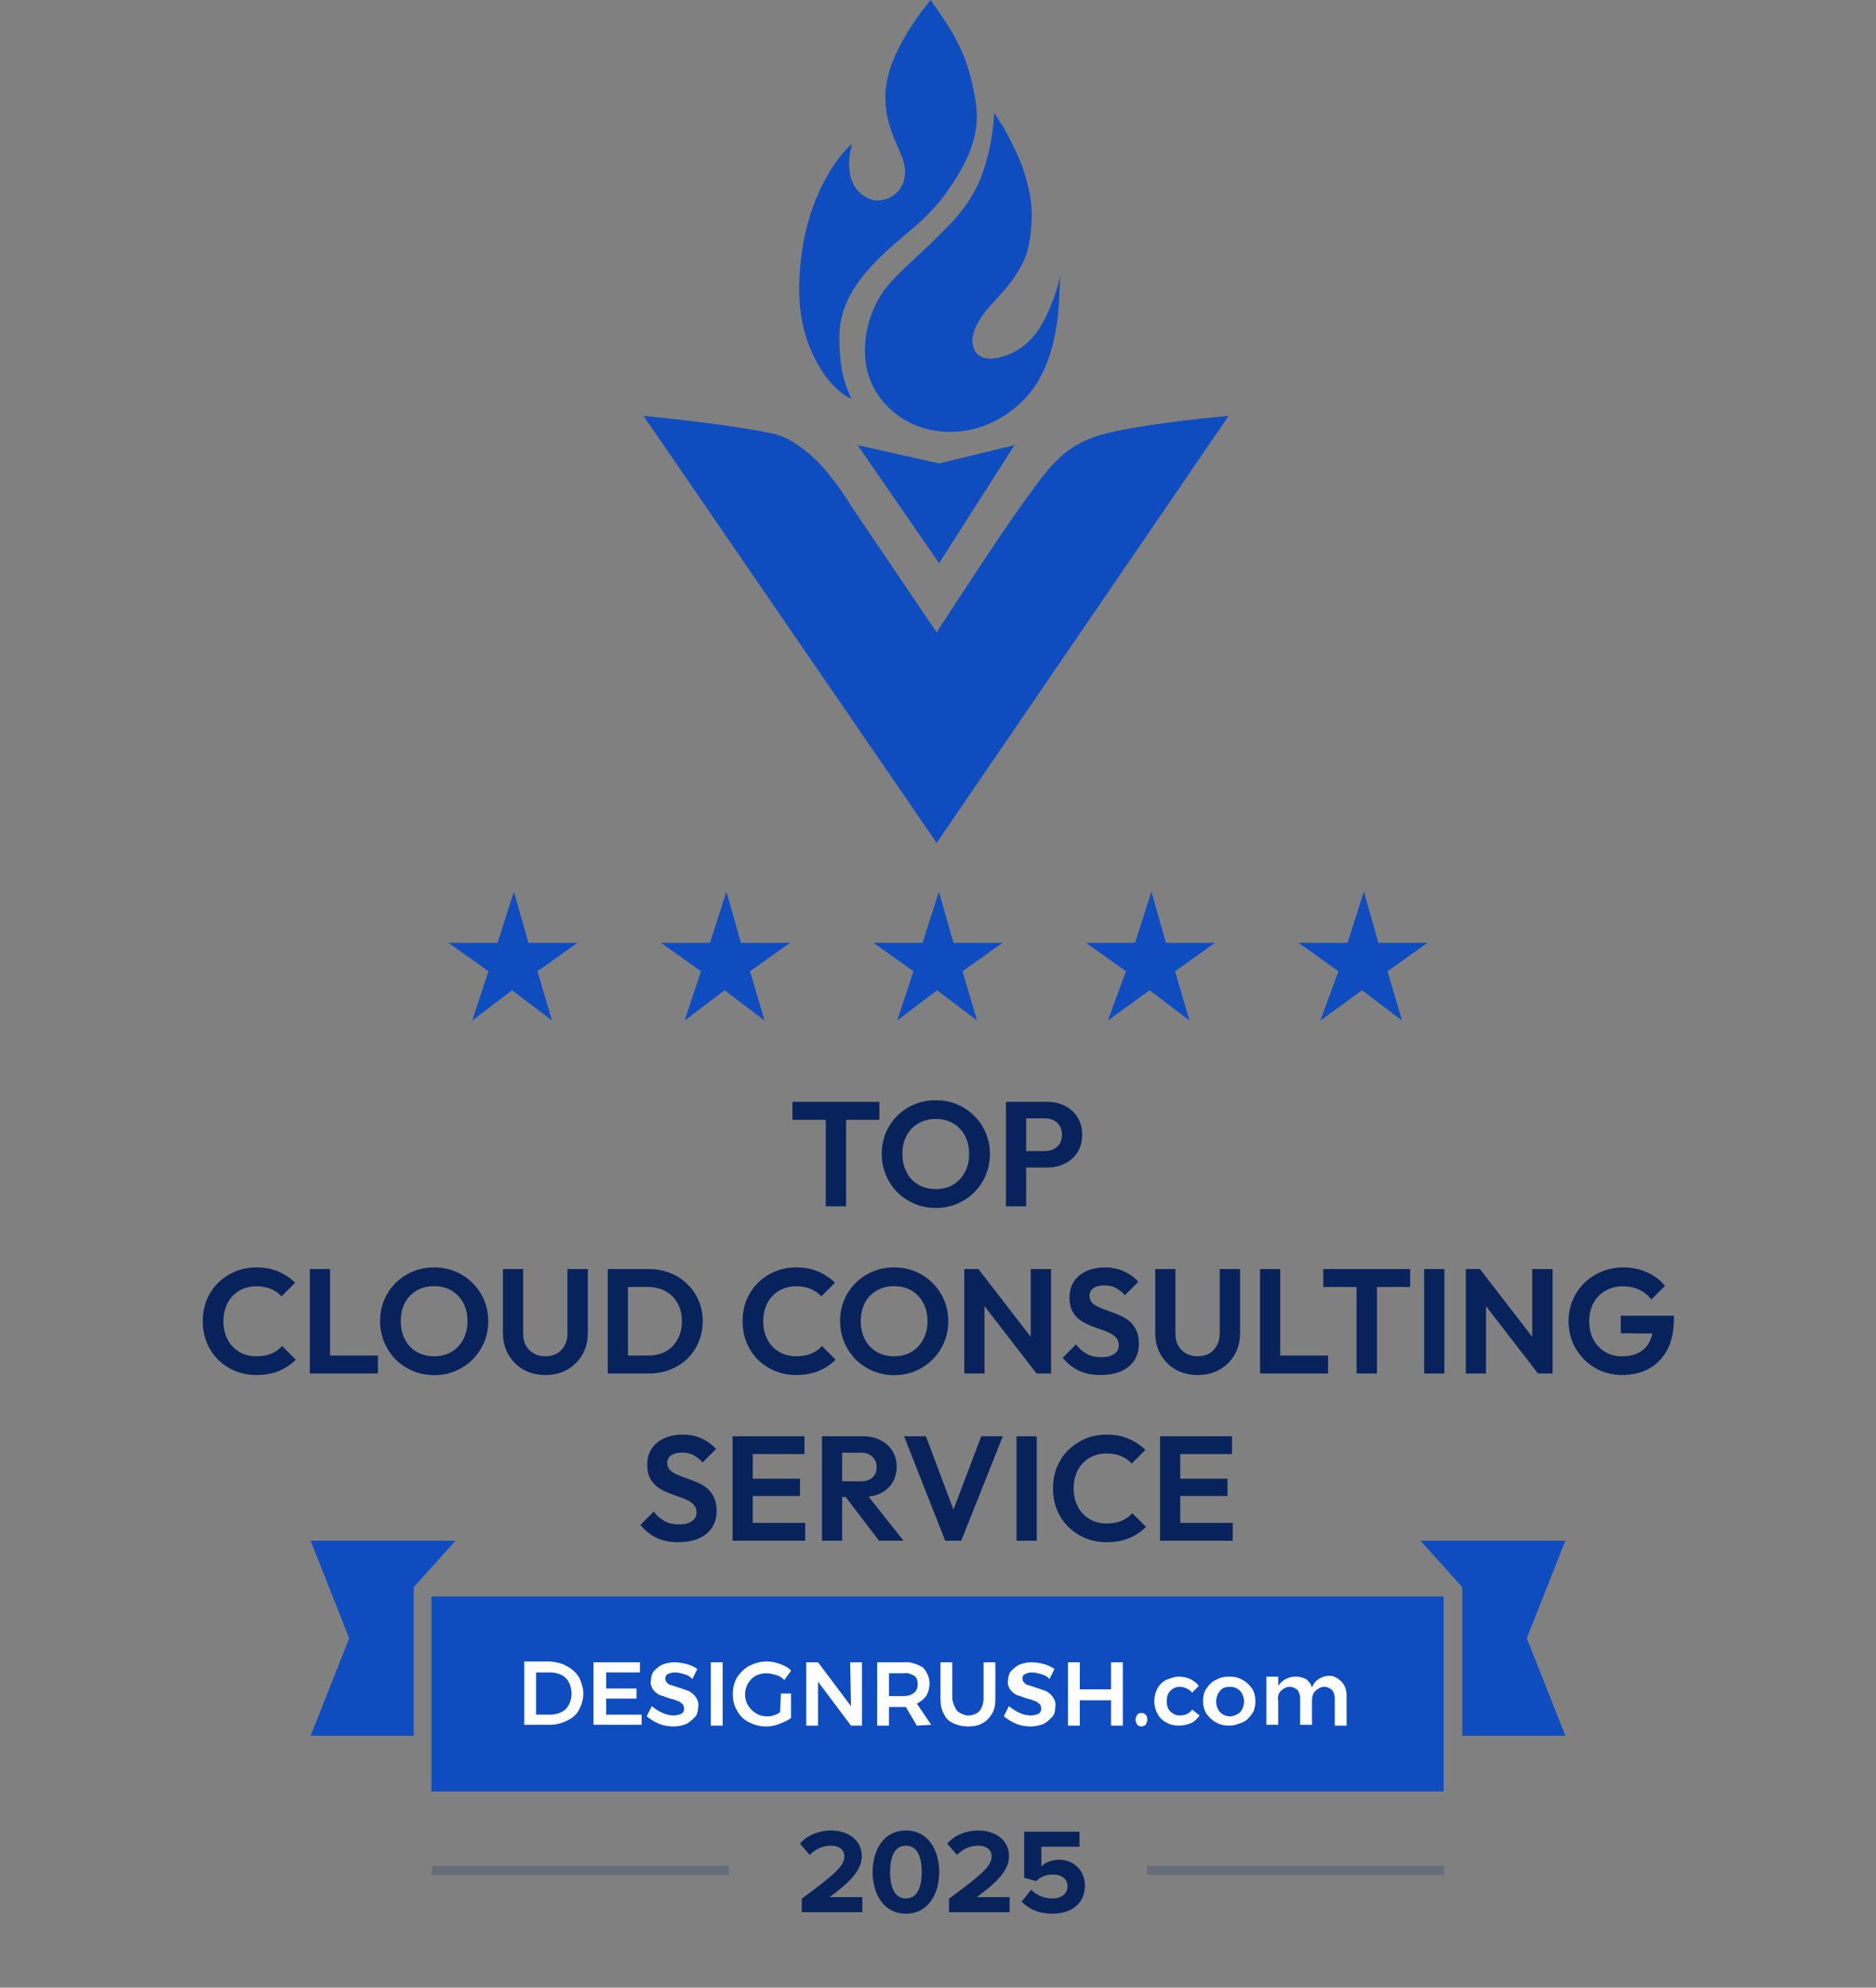 <svg xmlns="http://www.w3.org/2000/svg" width="202" height="214" viewBox="0 0 202 214" fill="none"><rect x="0" y="0" width="202" height="214" fill="#808080" stroke="none"/><path d="M101.119 60.631L92.345 47.929L101.119 49.893L109.238 47.929L101.119 60.631Z" fill="#0F4CC0"></path><path d="M121.242 104.574L116.94 101.512H122.219L123.979 96L125.543 101.512H130.821L126.52 104.574L128.084 109.881L123.783 106.615L119.287 109.881L121.242 104.574Z" fill="#0F4CC0"></path><path d="M144.123 104.574L139.822 101.512H145.1L146.86 96L148.424 101.512H153.702L149.401 104.574L150.965 109.881L146.664 106.615L142.168 109.881L144.123 104.574Z" fill="#0F4CC0"></path><path d="M98.361 104.574L94.06 101.512H99.338L101.098 96L102.662 101.512H107.941L103.639 104.574L105.203 109.881L100.902 106.615L96.601 109.881L98.361 104.574Z" fill="#0F4CC0"></path><path d="M75.48 104.574L71.179 101.512H76.457L78.217 96L79.781 101.512H85.06L80.758 104.574L82.323 109.881L78.021 106.615L73.72 109.881L75.48 104.574Z" fill="#0F4CC0"></path><path d="M52.599 104.574L48.298 101.512H53.576L55.336 96L56.9 101.512H62.179L57.877 104.574L59.441 109.881L55.14 106.615L50.839 109.881L52.599 104.574Z" fill="#0F4CC0"></path><path d="M132.286 44.786L100.857 90.75L69.298 44.786C72.571 45.091 79.983 45.912 83.441 46.75C86.898 47.588 90.294 52.163 91.559 54.345L100.857 68.095C102.996 64.778 107.824 57.383 110.024 54.345C112.774 50.547 114.476 47.928 118.798 46.75C122.255 45.807 129.23 45.047 132.286 44.786Z" fill="#0F4CC0"></path><path d="M99.456 46.095C102.599 47.012 106.784 46.503 110.194 43.083C113.981 39.286 114.112 32.926 114.123 29.464C114.122 30.643 113.086 33.335 112.158 34.964C110.445 37.976 107.695 38.631 106.528 38.631C105.993 38.631 104.552 38.369 104.694 36.536C104.888 34.04 107.706 32.083 109.278 29.726C110.849 27.369 111.624 24.357 110.587 19.774C109.837 16.458 107.051 12.048 107.051 12.179C107.051 12.31 106.92 14.667 106.397 16.631C105.873 18.595 105.207 21.083 102.337 24.095C99.329 27.253 96.641 29.333 95.266 31.167C94.087 32.738 92.897 35.488 93.17 38.631C93.499 42.417 96.313 45.179 99.456 46.095Z" fill="#0F4CC0"></path><path d="M90.381 36.405C90.381 40.202 91.166 41.774 91.69 42.952C90.25 42.298 88.94 40.857 87.893 38.893C86.79 36.826 85.96 34.177 86.059 30.512C86.287 22.093 89.857 17.286 91.428 15.776C91.952 15.191 91.611 15.929 91.559 16.238C90.74 21.153 94.178 21.607 94.44 21.607H94.446C94.722 21.607 96.069 21.608 97.059 20.167C98.23 18.464 97.313 16.762 96.535 15.059C96.339 14.63 95.357 13.095 95.357 10.607C95.357 7.595 96.666 5.369 97.321 4.19C97.845 3.248 98.369 2.488 100.202 0C100.77 0.786 102.062 2.645 102.69 3.798C103.476 5.238 104.393 6.94 105.047 10.869C105.601 14.19 104.387 16.89 102.821 19.381C99.94 23.964 97.452 24.881 94.178 28.286C90.959 31.634 90.381 34.179 90.381 36.405Z" fill="#0F4CC0"></path><g opacity="0.5"><path d="M132.286 44.786L100.857 68.095C103.738 63.643 109.733 54.904 111.988 51.726C114.869 47.667 117.095 47.012 122.071 46.095C124.422 45.662 129.536 45.047 132.286 44.786Z" fill="#0F4CC0"></path><path d="M69.298 44.786L100.857 68.095C97.845 63.774 92.607 55.917 89.333 51.202C87.429 48.46 84.75 46.784 79.512 46.095C72.442 45.165 72.048 45.047 69.298 44.786Z" fill="#0F4CC0"></path></g><path d="M109.75 20.952C109.881 18.464 108.572 15.321 107.786 13.226L107.786 13.226C108.441 14.405 109.75 16.762 110.286 18.595L110.29 18.61C110.973 20.949 111.394 22.39 110.809 26.19C110.286 29.595 106.881 32.476 106.095 33.524C105.015 34.964 104.493 36.15 104.786 37.321C105.128 38.689 106.652 38.668 106.954 38.639C106.976 38.634 106.991 38.631 107 38.631C107.017 38.631 106.999 38.635 106.954 38.639C106.656 38.717 105.183 39.294 103.595 39.417C101.893 39.547 100.558 38.928 100.06 38.369C98.893 37.059 98.893 35.619 99.274 34.309C99.664 32.969 100.452 31.69 102.286 30.119C104.119 28.547 104.524 28.809 106.738 26.976C108.781 25.285 109.619 23.44 109.75 20.952Z" fill="#0F4CC0"></path><path d="M100.726 17.449C100.726 22.504 94.564 21.809 94.178 21.607H94.309C96.043 21.607 97.452 20.482 97.452 18.46C97.452 16.438 95.334 14.416 95.334 10.372C95.334 5.631 100.202 0 100.202 0C98.662 2.629 97.645 5.721 97.452 8.552C97.452 13.203 100.726 13.607 100.726 17.449Z" fill="#0F4CC0"></path><path d="M88.913 129.881V118.873H91.105V129.881H88.913ZM85.329 120.569V118.633H94.689V120.569H85.329ZM100.783 130.057C99.962 130.057 99.194 129.908 98.479 129.609C97.775 129.31 97.156 128.9 96.623 128.377C96.1 127.844 95.69 127.225 95.391 126.521C95.093 125.806 94.943 125.044 94.943 124.233C94.943 123.422 95.087 122.67 95.375 121.977C95.674 121.273 96.085 120.66 96.607 120.137C97.141 119.604 97.759 119.193 98.463 118.905C99.167 118.606 99.93 118.457 100.751 118.457C101.583 118.457 102.351 118.606 103.055 118.905C103.759 119.193 104.373 119.604 104.895 120.137C105.429 120.66 105.845 121.273 106.143 121.977C106.442 122.681 106.591 123.438 106.591 124.249C106.591 125.06 106.442 125.817 106.143 126.521C105.845 127.225 105.429 127.844 104.895 128.377C104.373 128.9 103.759 129.31 103.055 129.609C102.362 129.908 101.605 130.057 100.783 130.057ZM100.751 128.025C101.477 128.025 102.106 127.865 102.639 127.545C103.173 127.225 103.589 126.782 103.887 126.217C104.197 125.652 104.351 124.99 104.351 124.233C104.351 123.678 104.266 123.172 104.095 122.713C103.925 122.254 103.679 121.86 103.359 121.529C103.039 121.188 102.661 120.926 102.223 120.745C101.786 120.564 101.295 120.473 100.751 120.473C100.047 120.473 99.423 120.633 98.879 120.953C98.346 121.262 97.924 121.7 97.615 122.265C97.317 122.83 97.167 123.486 97.167 124.233C97.167 124.798 97.252 125.316 97.423 125.785C97.605 126.254 97.85 126.654 98.159 126.985C98.479 127.316 98.858 127.572 99.295 127.753C99.743 127.934 100.229 128.025 100.751 128.025ZM109.916 125.705V123.929H112.524C112.865 123.929 113.175 123.86 113.452 123.721C113.729 123.582 113.948 123.385 114.108 123.129C114.268 122.862 114.348 122.542 114.348 122.169C114.348 121.806 114.268 121.492 114.108 121.225C113.948 120.958 113.729 120.756 113.452 120.617C113.175 120.478 112.865 120.409 112.524 120.409H109.916V118.633H112.748C113.463 118.633 114.103 118.777 114.668 119.065C115.244 119.353 115.697 119.764 116.028 120.297C116.359 120.82 116.524 121.444 116.524 122.169C116.524 122.894 116.359 123.524 116.028 124.057C115.697 124.58 115.244 124.985 114.668 125.273C114.103 125.561 113.463 125.705 112.748 125.705H109.916ZM108.316 129.881V118.633H110.492V129.881H108.316ZM27.61 148.041C26.789 148.041 26.026 147.897 25.322 147.609C24.618 147.31 24 146.9 23.466 146.377C22.944 145.844 22.538 145.225 22.25 144.521C21.973 143.817 21.834 143.06 21.834 142.249C21.834 141.438 21.973 140.681 22.25 139.977C22.538 139.273 22.944 138.66 23.466 138.137C24 137.614 24.613 137.204 25.306 136.905C26.01 136.606 26.778 136.457 27.61 136.457C28.506 136.457 29.296 136.606 29.978 136.905C30.661 137.193 31.264 137.593 31.786 138.105L30.314 139.577C30.005 139.236 29.626 138.969 29.178 138.777C28.73 138.585 28.207 138.489 27.61 138.489C27.087 138.489 26.608 138.58 26.17 138.761C25.744 138.932 25.37 139.188 25.05 139.529C24.73 139.86 24.485 140.26 24.314 140.729C24.143 141.188 24.058 141.694 24.058 142.249C24.058 142.814 24.143 143.326 24.314 143.785C24.485 144.244 24.73 144.644 25.05 144.985C25.37 145.316 25.744 145.572 26.17 145.753C26.608 145.934 27.087 146.025 27.61 146.025C28.239 146.025 28.778 145.929 29.226 145.737C29.685 145.545 30.069 145.273 30.378 144.921L31.85 146.393C31.328 146.916 30.72 147.321 30.026 147.609C29.333 147.897 28.527 148.041 27.61 148.041ZM33.363 147.881V136.633H35.539V147.881H33.363ZM34.963 147.881V145.945H40.691V147.881H34.963ZM46.768 148.057C45.946 148.057 45.178 147.908 44.464 147.609C43.76 147.31 43.141 146.9 42.608 146.377C42.085 145.844 41.674 145.225 41.376 144.521C41.077 143.806 40.928 143.044 40.928 142.233C40.928 141.422 41.072 140.67 41.36 139.977C41.658 139.273 42.069 138.66 42.592 138.137C43.125 137.604 43.744 137.193 44.448 136.905C45.152 136.606 45.914 136.457 46.736 136.457C47.568 136.457 48.336 136.606 49.04 136.905C49.744 137.193 50.357 137.604 50.88 138.137C51.413 138.66 51.829 139.273 52.128 139.977C52.426 140.681 52.576 141.438 52.576 142.249C52.576 143.06 52.426 143.817 52.128 144.521C51.829 145.225 51.413 145.844 50.88 146.377C50.357 146.9 49.744 147.31 49.04 147.609C48.346 147.908 47.589 148.057 46.768 148.057ZM46.736 146.025C47.461 146.025 48.09 145.865 48.624 145.545C49.157 145.225 49.573 144.782 49.872 144.217C50.181 143.652 50.336 142.99 50.336 142.233C50.336 141.678 50.25 141.172 50.08 140.713C49.909 140.254 49.664 139.86 49.344 139.529C49.024 139.188 48.645 138.926 48.208 138.745C47.77 138.564 47.28 138.473 46.736 138.473C46.032 138.473 45.408 138.633 44.864 138.953C44.33 139.262 43.909 139.7 43.6 140.265C43.301 140.83 43.152 141.486 43.152 142.233C43.152 142.798 43.237 143.316 43.408 143.785C43.589 144.254 43.834 144.654 44.144 144.985C44.464 145.316 44.842 145.572 45.28 145.753C45.728 145.934 46.213 146.025 46.736 146.025ZM58.732 148.041C57.847 148.041 57.058 147.849 56.364 147.465C55.682 147.07 55.143 146.532 54.748 145.849C54.354 145.166 54.156 144.393 54.156 143.529V136.633H56.332V143.593C56.332 144.094 56.434 144.526 56.636 144.889C56.85 145.252 57.138 145.534 57.5 145.737C57.874 145.929 58.284 146.025 58.732 146.025C59.191 146.025 59.596 145.929 59.948 145.737C60.3 145.534 60.578 145.252 60.78 144.889C60.994 144.526 61.1 144.1 61.1 143.609V136.633H63.292V143.545C63.292 144.409 63.095 145.182 62.7 145.865C62.306 146.537 61.767 147.07 61.084 147.465C60.412 147.849 59.628 148.041 58.732 148.041ZM66.929 147.881V145.945H69.793C70.518 145.945 71.153 145.796 71.697 145.497C72.241 145.188 72.662 144.756 72.961 144.201C73.27 143.646 73.425 142.99 73.425 142.233C73.425 141.497 73.27 140.857 72.961 140.313C72.652 139.758 72.225 139.332 71.681 139.033C71.137 138.724 70.508 138.569 69.793 138.569H66.881V136.633H69.825C70.657 136.633 71.425 136.772 72.129 137.049C72.844 137.326 73.462 137.721 73.985 138.233C74.518 138.734 74.929 139.326 75.217 140.009C75.516 140.692 75.665 141.438 75.665 142.249C75.665 143.06 75.516 143.812 75.217 144.505C74.929 145.188 74.524 145.785 74.001 146.297C73.478 146.798 72.86 147.188 72.145 147.465C71.441 147.742 70.678 147.881 69.857 147.881H66.929ZM65.441 147.881V136.633H67.617V147.881H65.441ZM85.735 148.041C84.914 148.041 84.151 147.897 83.447 147.609C82.743 147.31 82.124 146.9 81.591 146.377C81.069 145.844 80.663 145.225 80.375 144.521C80.098 143.817 79.959 143.06 79.959 142.249C79.959 141.438 80.098 140.681 80.375 139.977C80.663 139.273 81.069 138.66 81.591 138.137C82.124 137.614 82.738 137.204 83.431 136.905C84.135 136.606 84.903 136.457 85.735 136.457C86.631 136.457 87.421 136.606 88.103 136.905C88.786 137.193 89.388 137.593 89.911 138.105L88.439 139.577C88.13 139.236 87.751 138.969 87.303 138.777C86.855 138.585 86.332 138.489 85.735 138.489C85.213 138.489 84.733 138.58 84.295 138.761C83.868 138.932 83.495 139.188 83.175 139.529C82.855 139.86 82.61 140.26 82.439 140.729C82.269 141.188 82.183 141.694 82.183 142.249C82.183 142.814 82.269 143.326 82.439 143.785C82.61 144.244 82.855 144.644 83.175 144.985C83.495 145.316 83.868 145.572 84.295 145.753C84.733 145.934 85.213 146.025 85.735 146.025C86.365 146.025 86.903 145.929 87.351 145.737C87.81 145.545 88.194 145.273 88.503 144.921L89.975 146.393C89.453 146.916 88.844 147.321 88.151 147.609C87.458 147.897 86.653 148.041 85.735 148.041ZM96.299 148.057C95.478 148.057 94.71 147.908 93.995 147.609C93.291 147.31 92.672 146.9 92.139 146.377C91.616 145.844 91.206 145.225 90.907 144.521C90.608 143.806 90.459 143.044 90.459 142.233C90.459 141.422 90.603 140.67 90.891 139.977C91.189 139.273 91.6 138.66 92.123 138.137C92.656 137.604 93.275 137.193 93.979 136.905C94.683 136.606 95.445 136.457 96.267 136.457C97.099 136.457 97.867 136.606 98.571 136.905C99.275 137.193 99.888 137.604 100.411 138.137C100.944 138.66 101.36 139.273 101.659 139.977C101.957 140.681 102.107 141.438 102.107 142.249C102.107 143.06 101.957 143.817 101.659 144.521C101.36 145.225 100.944 145.844 100.411 146.377C99.888 146.9 99.275 147.31 98.571 147.609C97.877 147.908 97.12 148.057 96.299 148.057ZM96.267 146.025C96.992 146.025 97.621 145.865 98.155 145.545C98.688 145.225 99.104 144.782 99.403 144.217C99.712 143.652 99.867 142.99 99.867 142.233C99.867 141.678 99.781 141.172 99.611 140.713C99.44 140.254 99.195 139.86 98.875 139.529C98.555 139.188 98.176 138.926 97.739 138.745C97.302 138.564 96.811 138.473 96.267 138.473C95.563 138.473 94.939 138.633 94.395 138.953C93.862 139.262 93.44 139.7 93.131 140.265C92.832 140.83 92.683 141.486 92.683 142.233C92.683 142.798 92.768 143.316 92.939 143.785C93.12 144.254 93.365 144.654 93.675 144.985C93.995 145.316 94.374 145.572 94.811 145.753C95.259 145.934 95.744 146.025 96.267 146.025ZM103.832 147.881V136.633H105.352L106.008 138.809V147.881H103.832ZM111.608 147.881L104.936 139.241L105.352 136.633L112.024 145.273L111.608 147.881ZM111.608 147.881L110.984 145.769V136.633H113.176V147.881H111.608ZM118.502 148.041C117.595 148.041 116.817 147.886 116.166 147.577C115.526 147.268 114.945 146.804 114.422 146.185L115.862 144.745C116.193 145.182 116.577 145.524 117.014 145.769C117.451 146.004 117.985 146.121 118.614 146.121C119.179 146.121 119.627 146.009 119.958 145.785C120.299 145.561 120.47 145.252 120.47 144.857C120.47 144.516 120.374 144.238 120.182 144.025C119.99 143.812 119.734 143.63 119.414 143.481C119.105 143.332 118.758 143.198 118.374 143.081C118.001 142.953 117.622 142.809 117.238 142.649C116.865 142.489 116.518 142.292 116.198 142.057C115.889 141.812 115.638 141.502 115.446 141.129C115.254 140.745 115.158 140.265 115.158 139.689C115.158 139.006 115.323 138.425 115.654 137.945C115.985 137.465 116.438 137.097 117.014 136.841C117.59 136.585 118.241 136.457 118.966 136.457C119.734 136.457 120.427 136.601 121.046 136.889C121.665 137.177 122.171 137.55 122.566 138.009L121.126 139.449C120.795 139.086 120.454 138.82 120.102 138.649C119.761 138.478 119.371 138.393 118.934 138.393C118.433 138.393 118.038 138.489 117.75 138.681C117.462 138.873 117.318 139.15 117.318 139.513C117.318 139.822 117.414 140.073 117.606 140.265C117.798 140.457 118.049 140.622 118.358 140.761C118.678 140.9 119.025 141.033 119.398 141.161C119.782 141.289 120.161 141.433 120.534 141.593C120.918 141.753 121.265 141.961 121.574 142.217C121.894 142.473 122.15 142.804 122.342 143.209C122.534 143.604 122.63 144.094 122.63 144.681C122.63 145.726 122.262 146.548 121.526 147.145C120.79 147.742 119.782 148.041 118.502 148.041ZM128.967 148.041C128.081 148.041 127.292 147.849 126.599 147.465C125.916 147.07 125.377 146.532 124.983 145.849C124.588 145.166 124.391 144.393 124.391 143.529V136.633H126.567V143.593C126.567 144.094 126.668 144.526 126.871 144.889C127.084 145.252 127.372 145.534 127.735 145.737C128.108 145.929 128.519 146.025 128.967 146.025C129.425 146.025 129.831 145.929 130.183 145.737C130.535 145.534 130.812 145.252 131.015 144.889C131.228 144.526 131.335 144.1 131.335 143.609V136.633H133.527V143.545C133.527 144.409 133.329 145.182 132.935 145.865C132.54 146.537 132.001 147.07 131.319 147.465C130.647 147.849 129.863 148.041 128.967 148.041ZM135.675 147.881V136.633H137.851V147.881H135.675ZM137.275 147.881V145.945H143.003V147.881H137.275ZM146.069 147.881V136.873H148.261V147.881H146.069ZM142.485 138.569V136.633H151.845V138.569H142.485ZM153.347 147.881V136.633H155.523V147.881H153.347ZM157.832 147.881V136.633H159.352L160.008 138.809V147.881H157.832ZM165.608 147.881L158.936 139.241L159.352 136.633L166.024 145.273L165.608 147.881ZM165.608 147.881L164.984 145.769V136.633H167.176V147.881H165.608ZM174.657 148.041C173.857 148.041 173.105 147.897 172.401 147.609C171.707 147.31 171.094 146.894 170.561 146.361C170.038 145.828 169.627 145.214 169.329 144.521C169.041 143.817 168.897 143.06 168.897 142.249C168.897 141.428 169.046 140.67 169.345 139.977C169.643 139.273 170.059 138.66 170.593 138.137C171.126 137.604 171.75 137.193 172.465 136.905C173.179 136.606 173.953 136.457 174.785 136.457C175.713 136.457 176.566 136.633 177.345 136.985C178.123 137.326 178.769 137.812 179.281 138.441L177.809 139.913C177.457 139.454 177.019 139.102 176.497 138.857C175.974 138.612 175.398 138.489 174.769 138.489C174.054 138.489 173.419 138.649 172.865 138.969C172.321 139.278 171.894 139.716 171.585 140.281C171.275 140.836 171.121 141.486 171.121 142.233C171.121 142.98 171.27 143.641 171.569 144.217C171.878 144.782 172.294 145.225 172.817 145.545C173.35 145.865 173.958 146.025 174.641 146.025C175.345 146.025 175.947 145.897 176.449 145.641C176.95 145.374 177.334 144.99 177.601 144.489C177.867 143.977 178.001 143.353 178.001 142.617L179.425 143.593L174.513 143.545V141.657H180.241V141.961C180.241 143.305 180.001 144.43 179.521 145.337C179.041 146.233 178.379 146.91 177.537 147.369C176.705 147.817 175.745 148.041 174.657 148.041ZM73.033 166.041C72.126 166.041 71.348 165.886 70.697 165.577C70.057 165.268 69.476 164.804 68.953 164.185L70.393 162.745C70.724 163.182 71.108 163.524 71.545 163.769C71.983 164.004 72.516 164.121 73.145 164.121C73.71 164.121 74.159 164.009 74.489 163.785C74.831 163.561 75.001 163.252 75.001 162.857C75.001 162.516 74.905 162.238 74.713 162.025C74.521 161.812 74.265 161.63 73.945 161.481C73.636 161.332 73.289 161.198 72.905 161.081C72.532 160.953 72.153 160.809 71.769 160.649C71.396 160.489 71.049 160.292 70.729 160.057C70.42 159.812 70.169 159.502 69.977 159.129C69.785 158.745 69.689 158.265 69.689 157.689C69.689 157.006 69.855 156.425 70.185 155.945C70.516 155.465 70.969 155.097 71.545 154.841C72.121 154.585 72.772 154.457 73.497 154.457C74.265 154.457 74.959 154.601 75.577 154.889C76.196 155.177 76.703 155.55 77.097 156.009L75.657 157.449C75.326 157.086 74.985 156.82 74.633 156.649C74.292 156.478 73.903 156.393 73.465 156.393C72.964 156.393 72.569 156.489 72.281 156.681C71.993 156.873 71.849 157.15 71.849 157.513C71.849 157.822 71.945 158.073 72.137 158.265C72.329 158.457 72.58 158.622 72.889 158.761C73.209 158.9 73.556 159.033 73.929 159.161C74.313 159.289 74.692 159.433 75.065 159.593C75.449 159.753 75.796 159.961 76.105 160.217C76.425 160.473 76.681 160.804 76.873 161.209C77.065 161.604 77.161 162.094 77.161 162.681C77.161 163.726 76.793 164.548 76.057 165.145C75.321 165.742 74.313 166.041 73.033 166.041ZM78.879 165.881V154.633H81.055V165.881H78.879ZM80.479 165.881V163.961H86.703V165.881H80.479ZM80.479 161.065V159.209H86.143V161.065H80.479ZM80.479 156.553V154.633H86.623V156.553H80.479ZM90.104 161.177V159.481H92.712C93.245 159.481 93.656 159.348 93.944 159.081C94.242 158.804 94.392 158.425 94.392 157.945C94.392 157.508 94.242 157.145 93.944 156.857C93.656 156.558 93.245 156.409 92.712 156.409H90.104V154.633H92.904C93.629 154.633 94.264 154.777 94.808 155.065C95.362 155.342 95.789 155.726 96.088 156.217C96.397 156.708 96.552 157.273 96.552 157.913C96.552 158.574 96.397 159.15 96.088 159.641C95.789 160.121 95.362 160.5 94.808 160.777C94.253 161.044 93.608 161.177 92.872 161.177H90.104ZM88.504 165.881V154.633H90.68V165.881H88.504ZM94.648 165.881L90.936 161.017L92.936 160.393L97.288 165.881H94.648ZM101.775 165.881L97.343 154.633H99.695L103.119 163.737H102.207L105.663 154.633H107.983L103.503 165.881H101.775ZM109.457 165.881V154.633H111.633V165.881H109.457ZM119.157 166.041C118.336 166.041 117.573 165.897 116.869 165.609C116.165 165.31 115.546 164.9 115.013 164.377C114.49 163.844 114.085 163.225 113.797 162.521C113.52 161.817 113.381 161.06 113.381 160.249C113.381 159.438 113.52 158.681 113.797 157.977C114.085 157.273 114.49 156.66 115.013 156.137C115.546 155.614 116.16 155.204 116.853 154.905C117.557 154.606 118.325 154.457 119.157 154.457C120.053 154.457 120.842 154.606 121.525 154.905C122.208 155.193 122.81 155.593 123.333 156.105L121.861 157.577C121.552 157.236 121.173 156.969 120.725 156.777C120.277 156.585 119.754 156.489 119.157 156.489C118.634 156.489 118.154 156.58 117.717 156.761C117.29 156.932 116.917 157.188 116.597 157.529C116.277 157.86 116.032 158.26 115.861 158.729C115.69 159.188 115.605 159.694 115.605 160.249C115.605 160.814 115.69 161.326 115.861 161.785C116.032 162.244 116.277 162.644 116.597 162.985C116.917 163.316 117.29 163.572 117.717 163.753C118.154 163.934 118.634 164.025 119.157 164.025C119.786 164.025 120.325 163.929 120.773 163.737C121.232 163.545 121.616 163.273 121.925 162.921L123.397 164.393C122.874 164.916 122.266 165.321 121.573 165.609C120.88 165.897 120.074 166.041 119.157 166.041ZM124.91 165.881V154.633H127.086V165.881H124.91ZM126.51 165.881V163.961H132.734V165.881H126.51ZM126.51 161.065V159.209H132.174V161.065H126.51ZM126.51 156.553V154.633H132.654V156.553H126.51Z" fill="#08235C"></path><path d="M157.449 186.881L168.551 186.881L164.399 176.381L168.551 165.881H152.949L157.449 170.881V186.881Z" fill="#0F4CC0"></path><path d="M44.551 186.881L33.449 186.881L37.601 176.381L33.449 165.881H49.051L44.551 170.881V186.881Z" fill="#0F4CC0"></path><path d="M155.449 171.881H46.449V192.881H155.449V171.881Z" fill="#0F4CC0"></path><path d="M61.086 179.426C61.631 179.699 62.086 180.154 62.358 180.608C62.631 181.154 62.813 181.79 62.813 182.335C62.813 182.972 62.631 183.517 62.358 184.063C62.086 184.608 61.631 184.972 61.086 185.244C60.54 185.517 59.904 185.699 59.267 185.699H56.449V178.881H59.267C59.904 178.972 60.54 179.063 61.086 179.426ZM60.449 184.335C60.813 184.154 61.086 183.881 61.267 183.517C61.631 182.79 61.631 181.881 61.267 181.154C61.086 180.79 60.813 180.517 60.449 180.335C60.086 180.154 59.722 180.063 59.267 180.063H57.722V184.608H59.267C59.631 184.608 60.086 184.517 60.449 184.335Z" fill="white"></path><path d="M63.904 178.972H68.904V180.063H65.268V181.79H68.54V182.881H65.268V184.608H69.086V185.699H63.904V178.972Z" fill="white"></path><path d="M73.631 180.244C73.358 180.154 72.995 180.063 72.631 180.063C72.358 180.063 72.086 180.154 71.904 180.244C71.722 180.335 71.631 180.517 71.631 180.699C71.631 180.881 71.722 181.063 71.813 181.154C71.904 181.244 72.086 181.426 72.267 181.426C72.54 181.517 72.813 181.608 73.086 181.699C73.449 181.79 73.813 181.972 74.177 182.063C74.449 182.244 74.722 182.426 74.904 182.699C75.086 182.972 75.267 183.335 75.177 183.79C75.177 184.154 75.086 184.608 74.813 184.881C74.54 185.154 74.267 185.426 73.904 185.608C73.449 185.79 72.995 185.881 72.54 185.881C71.995 185.881 71.449 185.79 70.995 185.608C70.54 185.426 70.086 185.154 69.631 184.79L70.177 183.699C70.54 183.972 70.904 184.244 71.358 184.426C71.722 184.608 72.177 184.699 72.54 184.699C72.813 184.699 73.177 184.608 73.358 184.517C73.722 184.335 73.722 183.881 73.54 183.517L73.449 183.426C73.267 183.335 73.177 183.154 72.995 183.154C72.813 183.063 72.54 182.972 72.177 182.881C71.813 182.79 71.449 182.608 71.086 182.517C70.813 182.426 70.54 182.154 70.358 181.972C70.177 181.699 69.995 181.335 70.086 180.972C70.086 180.608 70.177 180.244 70.358 179.972C70.631 179.699 70.904 179.426 71.267 179.244C71.722 179.063 72.177 178.972 72.631 178.972C73.086 178.972 73.54 179.063 73.904 179.154C74.267 179.244 74.722 179.426 75.086 179.699L74.54 180.79C74.358 180.517 73.995 180.335 73.631 180.244Z" fill="white"></path><path d="M76.54 178.972H77.813V185.79H76.54V178.972Z" fill="white"></path><path d="M84.086 182.335H85.177V184.972C84.813 185.244 84.359 185.426 83.904 185.608C83.45 185.79 82.995 185.881 82.45 185.881C81.813 185.881 81.177 185.699 80.631 185.426C80.086 185.154 79.631 184.699 79.359 184.154C78.995 183.608 78.904 182.972 78.904 182.335C78.904 181.699 79.086 181.063 79.359 180.608C79.722 180.063 80.177 179.608 80.722 179.335C81.268 179.063 81.904 178.881 82.54 178.881C82.995 178.881 83.54 178.972 83.995 179.154C84.45 179.335 84.904 179.517 85.177 179.881L84.45 180.881C84.177 180.608 83.904 180.426 83.54 180.335C83.177 180.244 82.904 180.154 82.54 180.154C82.086 180.154 81.722 180.244 81.359 180.426C80.268 181.063 79.904 182.517 80.54 183.608C80.995 184.335 81.722 184.79 82.54 184.79C82.813 184.79 82.995 184.79 83.268 184.699C83.54 184.608 83.813 184.517 83.995 184.335L84.086 182.335Z" fill="white"></path><path d="M91.54 178.972H92.813V185.79H91.631L88.086 181.063V185.79H86.813V178.972H88.086L91.631 183.699L91.54 178.972Z" fill="white"></path><path d="M98.722 185.79L97.54 183.79H95.722V185.79H94.45V178.972H97.268C97.995 178.881 98.722 179.154 99.359 179.517C99.813 179.972 100.086 180.608 100.086 181.244C100.086 181.699 99.995 182.154 99.722 182.608C99.45 182.972 99.086 183.244 98.722 183.426L100.268 185.699L98.722 185.79ZM95.722 182.608H97.268C97.722 182.608 98.086 182.517 98.45 182.244C98.722 181.972 98.813 181.699 98.813 181.335C98.813 180.972 98.722 180.608 98.45 180.426C98.086 180.244 97.722 180.063 97.359 180.154H95.722V182.608Z" fill="white"></path><path d="M103.086 184.244C103.449 184.517 103.904 184.699 104.268 184.699C104.722 184.699 105.177 184.517 105.449 184.244C105.722 183.881 105.904 183.426 105.904 182.972V178.972H107.177V182.972C107.177 183.517 107.086 184.063 106.813 184.517C106.54 184.972 106.177 185.335 105.813 185.517C105.358 185.79 104.813 185.881 104.268 185.881C103.722 185.881 103.177 185.79 102.631 185.517C102.177 185.335 101.813 184.972 101.631 184.517C101.358 184.063 101.268 183.517 101.268 182.972V178.972H102.54V182.972C102.631 183.426 102.813 183.881 103.086 184.244Z" fill="white"></path><path d="M112.086 180.244C111.813 180.154 111.45 180.063 111.086 180.063C110.813 180.063 110.54 180.154 110.359 180.244C110.177 180.335 110.086 180.517 110.086 180.699C110.086 180.881 110.177 181.063 110.268 181.154C110.359 181.244 110.54 181.426 110.722 181.426C110.995 181.517 111.268 181.608 111.54 181.699C111.904 181.79 112.268 181.972 112.631 182.063C112.904 182.244 113.177 182.426 113.359 182.699C113.54 182.972 113.722 183.335 113.631 183.79C113.631 184.154 113.54 184.608 113.268 184.881C112.995 185.154 112.722 185.426 112.359 185.608C111.904 185.79 111.45 185.881 110.995 185.881C110.45 185.881 109.904 185.79 109.45 185.608C108.995 185.426 108.54 185.154 108.086 184.79L108.631 183.699C108.995 183.972 109.359 184.244 109.813 184.426C110.177 184.608 110.631 184.699 110.995 184.699C111.268 184.699 111.631 184.608 111.813 184.517C112.177 184.335 112.177 183.881 111.995 183.517L111.904 183.426C111.722 183.335 111.631 183.154 111.45 183.154C111.268 183.063 110.995 182.972 110.631 182.881C110.268 182.79 109.904 182.608 109.54 182.517C109.268 182.426 108.995 182.154 108.813 181.972C108.631 181.699 108.45 181.335 108.54 180.972C108.54 180.608 108.631 180.244 108.813 179.972C109.086 179.699 109.359 179.426 109.722 179.244C110.177 179.063 110.631 178.972 111.086 178.972C111.54 178.972 111.995 179.063 112.359 179.154C112.722 179.244 113.177 179.426 113.54 179.699L112.995 180.79C112.813 180.517 112.45 180.335 112.086 180.244Z" fill="white"></path><path d="M114.995 178.972H116.268V181.881H119.631V178.972H120.904V185.79H119.631V183.063H116.268V185.79H114.995V178.972Z" fill="white"></path><path d="M123.359 184.608C123.45 184.699 123.541 184.881 123.541 185.154C123.541 185.335 123.45 185.517 123.359 185.699C123.268 185.79 123.086 185.881 122.904 185.881C122.722 185.881 122.541 185.79 122.45 185.699C122.359 185.517 122.268 185.335 122.268 185.154C122.268 184.972 122.359 184.79 122.45 184.608C122.541 184.517 122.722 184.426 122.904 184.426C123.086 184.426 123.268 184.517 123.359 184.608Z" fill="white"></path><path d="M126.995 181.608C126.631 181.608 126.267 181.79 125.995 182.063C125.722 182.335 125.631 182.79 125.631 183.153C125.631 183.608 125.722 183.972 125.995 184.244C126.267 184.517 126.631 184.699 126.995 184.699C127.54 184.699 128.085 184.517 128.358 184.063L129.176 184.699C128.904 185.063 128.631 185.335 128.267 185.517C127.813 185.699 127.358 185.79 126.904 185.79C126.449 185.79 125.995 185.699 125.54 185.426C125.176 185.244 124.813 184.881 124.631 184.517C124.176 183.699 124.176 182.608 124.631 181.79C124.813 181.426 125.176 181.063 125.54 180.881C125.995 180.699 126.449 180.517 126.904 180.517C127.358 180.517 127.813 180.608 128.176 180.79C128.54 180.972 128.813 181.153 129.085 181.517L128.358 182.244C128.085 181.881 127.54 181.608 126.995 181.608Z" fill="white"></path><path d="M133.813 180.881C134.177 181.063 134.541 181.426 134.813 181.79C135.086 182.244 135.177 182.699 135.177 183.153C135.177 183.608 135.086 184.153 134.813 184.517C134.541 184.881 134.268 185.244 133.813 185.426C133.359 185.608 132.904 185.79 132.359 185.79C131.813 185.79 131.359 185.699 130.904 185.426C130.541 185.244 130.177 184.881 129.904 184.517C129.631 184.063 129.541 183.608 129.541 183.153C129.541 182.699 129.631 182.153 129.904 181.79C130.177 181.426 130.45 181.063 130.904 180.881C131.359 180.608 131.813 180.517 132.359 180.517C132.904 180.517 133.359 180.608 133.813 180.881ZM131.359 182.063C130.813 182.699 130.813 183.699 131.359 184.335C131.631 184.608 131.995 184.79 132.45 184.79C132.813 184.79 133.268 184.608 133.541 184.335C134.086 183.699 134.086 182.699 133.541 182.063C133.268 181.79 132.904 181.608 132.45 181.608C131.995 181.608 131.631 181.699 131.359 182.063Z" fill="white"></path><path d="M144.45 181.063C144.813 181.426 144.995 181.972 144.995 182.517V185.79H143.722V182.881C143.722 182.517 143.631 182.244 143.45 181.972C143.268 181.79 142.904 181.608 142.631 181.608C142.268 181.608 141.904 181.79 141.631 182.063C141.359 182.335 141.268 182.699 141.268 183.154V185.699H139.995V182.881C139.995 182.517 139.904 182.244 139.722 181.972C139.54 181.79 139.177 181.608 138.904 181.608C138.54 181.608 138.177 181.79 137.904 182.063C137.631 182.335 137.54 182.79 137.631 183.154V185.699H136.359V180.517H137.631V181.517C138.268 180.517 139.631 180.244 140.631 180.79C140.904 180.972 141.177 181.335 141.268 181.699C141.54 180.881 142.359 180.426 143.177 180.426C143.631 180.426 144.086 180.699 144.45 181.063Z" fill="white"></path><path d="M92.857 205.881H86.331V204.425C89.88 201.799 90.92 200.915 90.92 199.849C90.92 199.082 90.231 198.718 89.516 198.718C88.528 198.718 87.774 199.108 87.189 199.719L86.136 198.497C86.981 197.522 88.268 197.08 89.477 197.08C91.336 197.08 92.792 198.12 92.792 199.849C92.792 201.331 91.57 202.618 89.321 204.256H92.857V205.881ZM97.545 206.037C95.062 206.037 93.957 203.788 93.957 201.552C93.957 199.316 95.062 197.08 97.545 197.08C100.028 197.08 101.133 199.316 101.133 201.552C101.133 203.788 100.028 206.037 97.545 206.037ZM97.545 204.399C98.78 204.399 99.248 203.151 99.248 201.552C99.248 199.953 98.793 198.718 97.545 198.718C96.31 198.718 95.842 199.953 95.842 201.552C95.842 203.151 96.31 204.399 97.545 204.399ZM108.713 205.881H102.187V204.425C105.736 201.799 106.776 200.915 106.776 199.849C106.776 199.082 106.087 198.718 105.372 198.718C104.384 198.718 103.63 199.108 103.045 199.719L101.992 198.497C102.837 197.522 104.124 197.08 105.333 197.08C107.192 197.08 108.648 198.12 108.648 199.849C108.648 201.331 107.426 202.618 105.177 204.256H108.713V205.881ZM113.349 206.037C111.841 206.037 110.749 205.543 110.008 204.737L111.035 203.45C111.62 204.061 112.426 204.399 113.336 204.399C114.363 204.399 114.948 203.814 114.948 203.112C114.948 202.345 114.376 201.825 113.388 201.825C112.673 201.825 112.088 202.033 111.568 202.527L110.281 202.176V197.21H116.235V198.835H112.127V200.954C112.543 200.538 113.245 200.226 114.038 200.226C115.507 200.226 116.82 201.279 116.82 203.034C116.82 204.867 115.442 206.037 113.349 206.037Z" fill="#08235C"></path><line opacity="0.2" x1="46.5" y1="201.381" x2="78.5" y2="201.381" stroke="#08235C"></line><line opacity="0.2" x1="123.5" y1="201.381" x2="155.5" y2="201.381" stroke="#08235C"></line></svg>